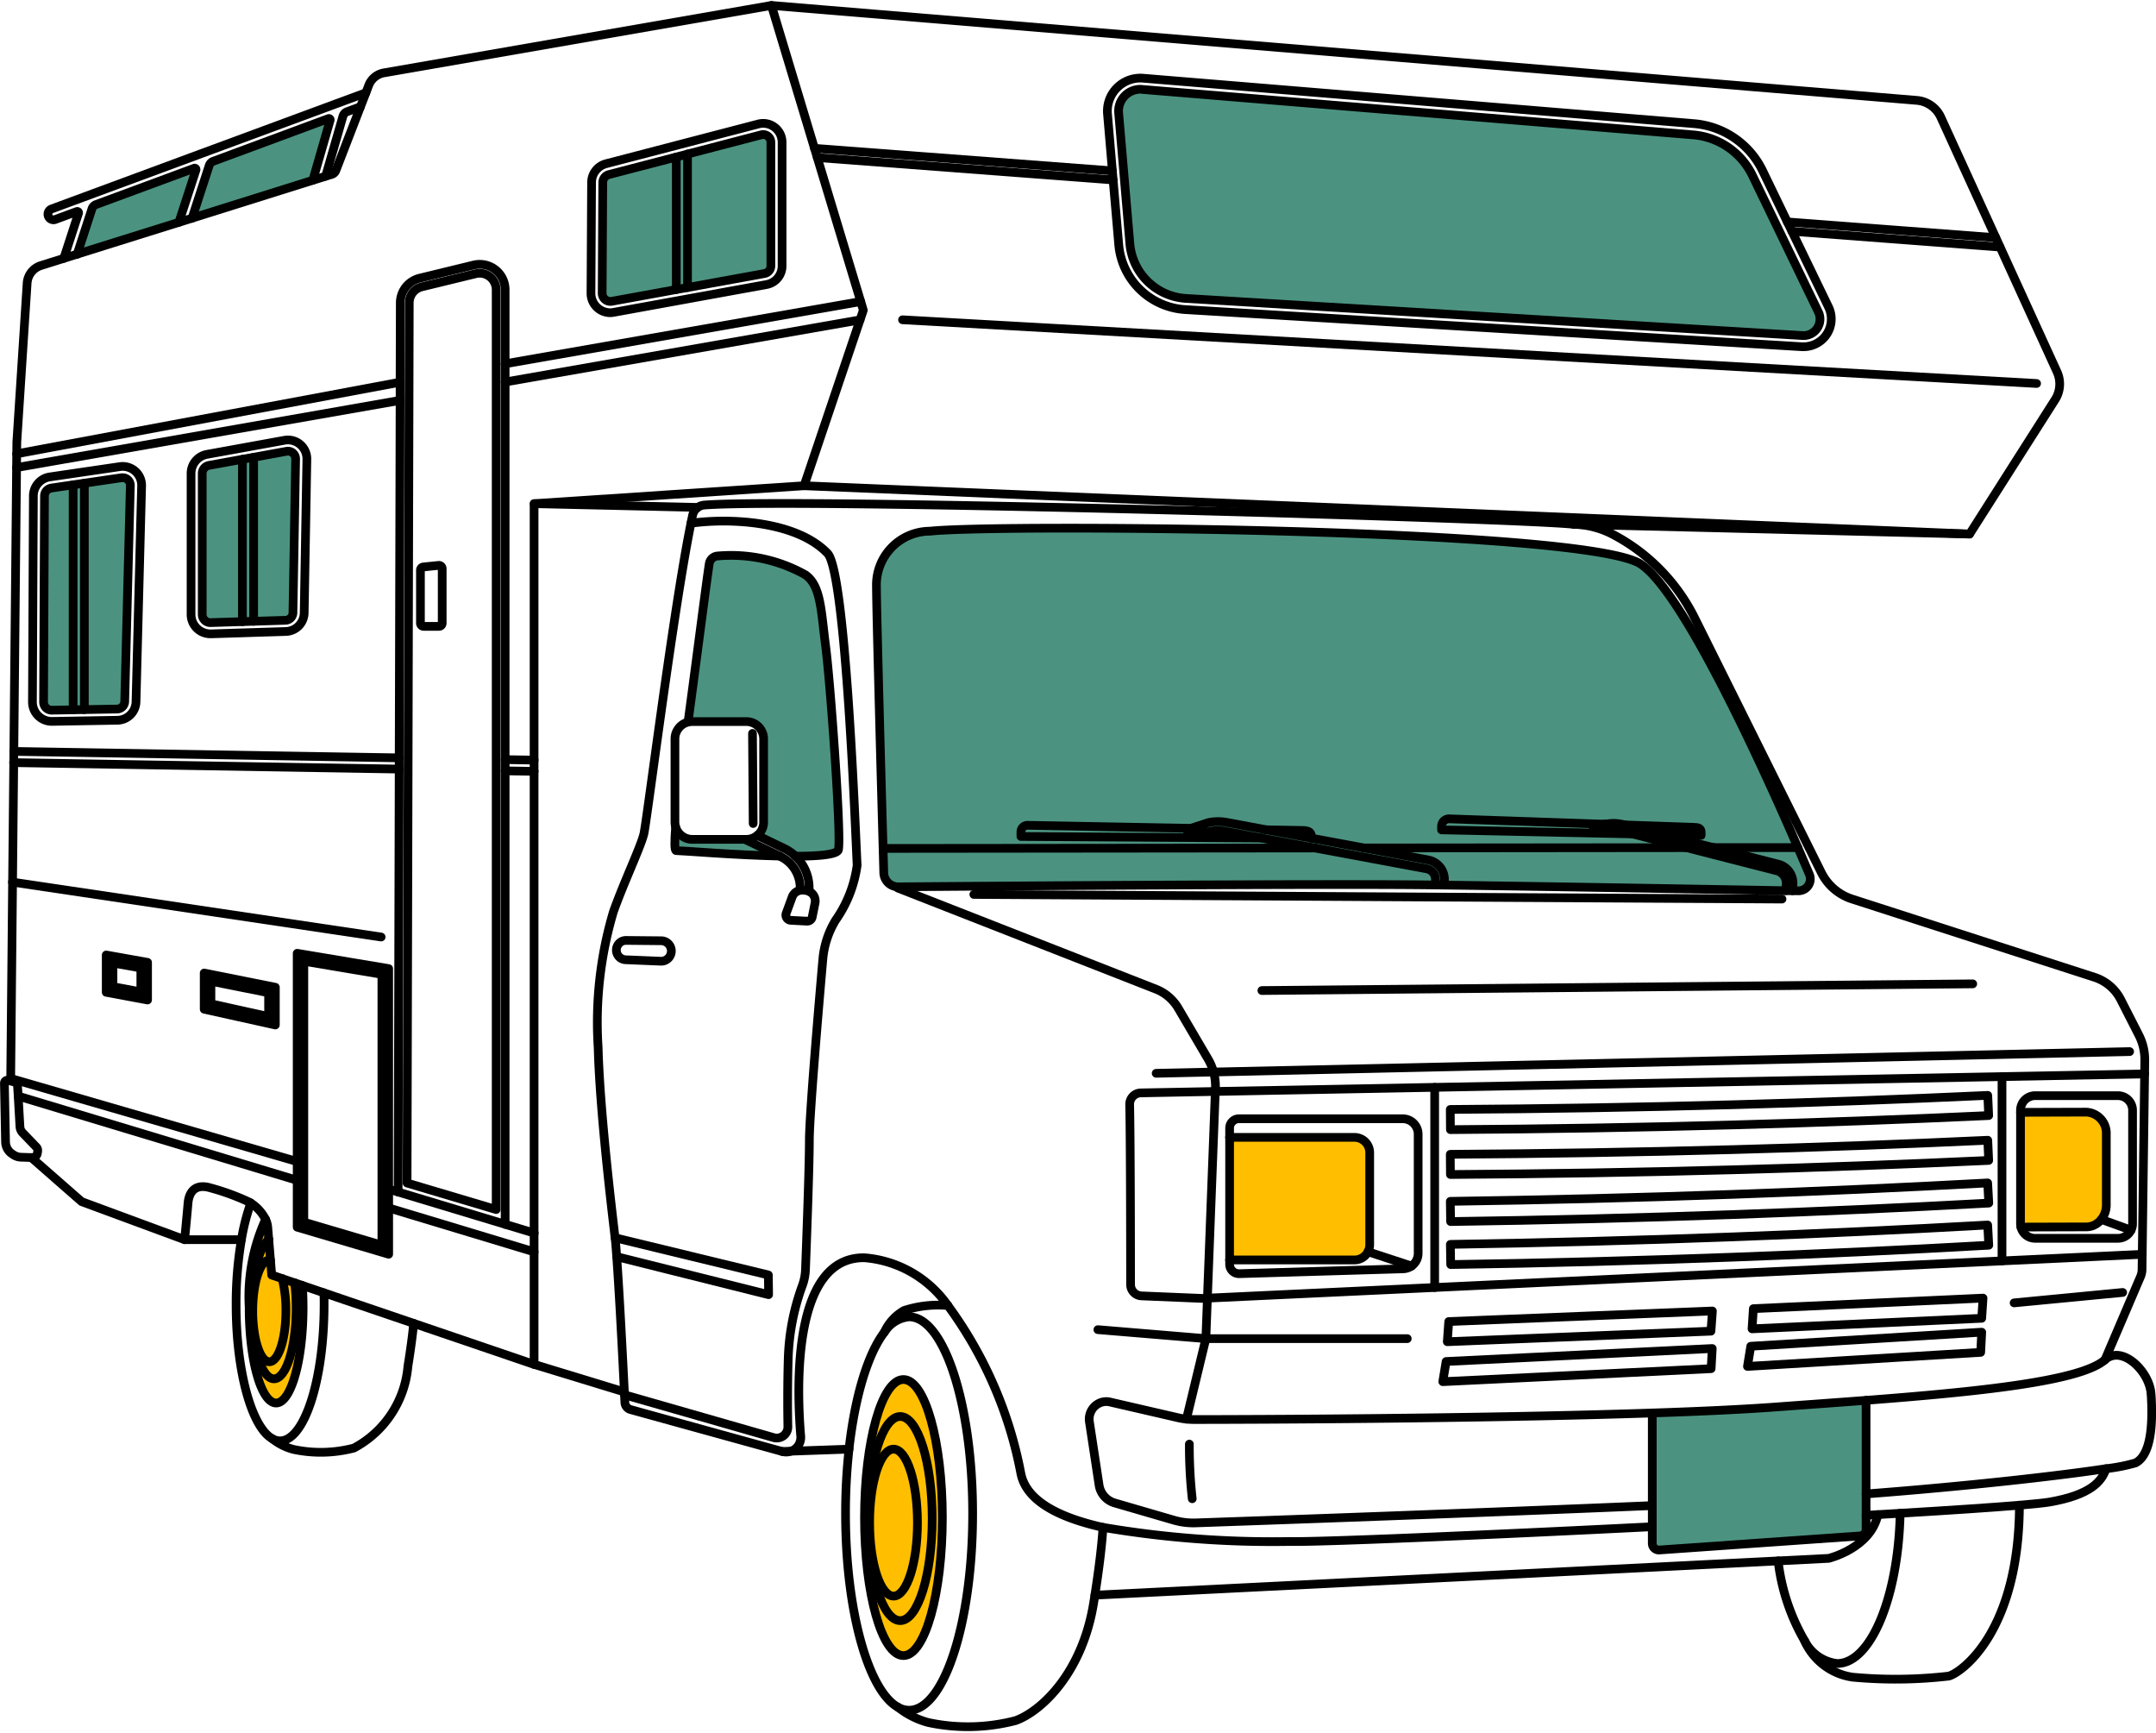 <svg xmlns="http://www.w3.org/2000/svg" width="115.149" height="92.523" viewBox="0 0 115.149 92.523">
  <g id="グループ_289" data-name="グループ 289" transform="translate(-287.841 -3657.391)">
    <g id="グループ_287" data-name="グループ 287">
      <path id="パス_2011" data-name="パス 2011" d="M353.51,3718.121v6.545h6.668a.817.817,0,0,0,.724-.438.809.809,0,0,0,.093-.38v-4.909a.817.817,0,0,0-.817-.818Z" fill="#ffbf00"/>
      <path id="パス_2012" data-name="パス 2012" d="M395.775,3722.911l3.492-.01a1,1,0,0,0,.559-.174h0a1.151,1.151,0,0,0,.244-.225,1.247,1.247,0,0,0,.266-.776v-3.777a1.126,1.126,0,0,0-1.07-1.175l-3.513.01v5.945A.767.767,0,0,0,395.775,3722.911Z" fill="#ffbf00"/>
      <ellipse id="楕円形_21" data-name="楕円形 21" cx="2.079" cy="7.37" rx="2.079" ry="7.37" transform="translate(334.013 3731.051)" fill="#ffbf00"/>
      <path id="パス_2013" data-name="パス 2013" d="M303.992,3726.028c.026.376.039.77.039,1.174,0,2.819-.645,5.1-1.44,5.1-.774,0-1.4-2.161-1.439-4.871,0-.077,0-.155,0-.233a9.928,9.928,0,0,1,.877-4.7,1.13,1.13,0,0,1,.112.387c.012.139.033.387.057.678.03.35.063.762.092,1.112.038.444.067.79.067.79l.552.188.67.228Z" fill="#ffbf00"/>
    </g>
    <g id="グループ_288" data-name="グループ 288">
      <path id="パス_2014" data-name="パス 2014" d="M376.087,3732.843v6.959a.352.352,0,0,0,.376.351l10.716-.751a.35.35,0,0,0,.326-.349v-6.891c-1.592.123-3.216.236-4.8.354-1.78.132-4.077.237-6.621.322Z" fill="#4b9380"/>
      <path id="パス_2015" data-name="パス 2015" d="M383.584,3704.949l.3.006a.632.632,0,0,0,.593-.878c-.161-.379-.369-.866-.616-1.432-.817-1.886-2.057-4.658-3.385-7.329-1.782-3.584-3.725-6.985-5.025-7.816-3-1.913-34.4-2.138-37.938-1.746a2.87,2.87,0,0,0-2.862,2.946c0,1.144.24,9.926.355,13.993.015.517.027.959.036,1.3a.771.771,0,0,0,.749.75h.03c4.016-.032,22.853-.177,28.564-.1h.122l.479.008c5.221.069,14.5.23,18.24.3Z" fill="#4b9380"/>
      <path id="パス_2016" data-name="パス 2016" d="M324.589,3695.946a.944.944,0,0,1,.227-.027H327.7a.927.927,0,0,1,.928.928v4.433a.925.925,0,0,1-.339.719l1.452.7a2.313,2.313,0,0,1,.591.409c1.269,0,2.235-.09,2.291-.345.165-.748-.431-8.939-.681-10.854s-.25-3.243-1.082-3.825a8.1,8.1,0,0,0-4.672-1.007.486.486,0,0,0-.463.412C325.547,3688.632,325.031,3692.7,324.589,3695.946Z" fill="#4b9380"/>
      <path id="パス_2017" data-name="パス 2017" d="M329.469,3703.1l-1.849-.89h-2.8a.93.93,0,0,1-.891-.667c-.061.787-.061,1.266.027,1.266C324.244,3702.809,327.11,3703.05,329.469,3703.1Z" fill="#4b9380"/>
      <path id="パス_2018" data-name="パス 2018" d="M348.745,3662.158a1.164,1.164,0,0,0-1.158,1.26l.6,7a3.2,3.2,0,0,0,2.98,2.907l32.946,1.983a.88.88,0,0,0,.845-1.259l-3.523-7.289a3.869,3.869,0,0,0-3.156-2.167l-29.436-2.427A.951.951,0,0,0,348.745,3662.158Z" fill="#4b9380"/>
      <path id="パス_2019" data-name="パス 2019" d="M323.961,3665.775l-3.6.937a.441.441,0,0,0-.327.421l-.032,5.913a.438.438,0,0,0,.515.432l3.443-.627.6-.107,4.114-.749a.411.411,0,0,0,.338-.405v-6.6a.41.41,0,0,0-.515-.4l-3.937,1.027Z" fill="#4b9380"/>
      <path id="パス_2020" data-name="パス 2020" d="M301.387,3690.564l1.7-.052a.411.411,0,0,0,.4-.405l.143-8.207a.412.412,0,0,0-.411-.419.362.362,0,0,0-.074.007l-1.759.32-.6.108-1.785.324a.439.439,0,0,0-.359.43l0,7.53a.437.437,0,0,0,.45.436l1.689-.053Z" fill="#4b9380"/>
      <path id="パス_2021" data-name="パス 2021" d="M292.346,3695.28l1.756-.03a.412.412,0,0,0,.4-.4l.3-11.532a.406.406,0,0,0-.139-.318.4.4,0,0,0-.273-.1.426.426,0,0,0-.06,0l-1.988.292-.6.088-1.151.169a.433.433,0,0,0-.374.43l-.049,10.994a.437.437,0,0,0,.444.438l1.13-.019Z" fill="#4b9380"/>
      <path id="パス_2022" data-name="パス 2022" d="M297.395,3669.263l-5.433,1.7.791-2.429a.37.37,0,0,1,.22-.229l5.241-1.937a.072.072,0,0,1,.093.089Z" fill="#4b9380"/>
      <path id="パス_2023" data-name="パス 2023" d="M304.549,3667.017h0l-6.452,2.024.917-2.818a.363.363,0,0,1,.221-.229l6.145-2.271a.07.07,0,0,1,.093.086Z" fill="#4b9380"/>
    </g>
    <path id="パス_2024" data-name="パス 2024" d="M376.087,3737.782c-9.208.393-21.53.826-24.374.924a3.759,3.759,0,0,1-1.182-.147l-3.159-.919a1.172,1.172,0,0,1-.83-.947l-.517-3.387a.972.972,0,0,1-.01-.143.939.939,0,0,1,.521-.842.869.869,0,0,1,.584-.07l3.637.839a3.648,3.648,0,0,0,.45.075,3.841,3.841,0,0,0,.4.022c2.479,0,15.137-.036,24.479-.349,2.544-.085,4.841-.19,6.621-.322,1.581-.118,3.2-.231,4.8-.354,5.952-.456,11.472-1.013,12.759-2.166.89-.8,2.326.565,2.453,1.754,0,.044.008.088.012.132.111,1.789-.065,3.226-.834,3.621a9.416,9.416,0,0,1-1.573.308c-2.421.368-7.32.931-12.817,1.349" fill="none" stroke="#000" stroke-linecap="round" stroke-linejoin="round" stroke-width="0.465"/>
    <path id="パス_2025" data-name="パス 2025" d="M351.207,3733.165l1.038-4.3.082-2.162.422-11.036.006-.153a2.891,2.891,0,0,0-.1-.884,2.935,2.935,0,0,0-.292-.691l-1.595-2.716a2.4,2.4,0,0,0-1.19-1.016l-13.788-5.4" fill="none" stroke="#000" stroke-linecap="round" stroke-linejoin="round" stroke-width="0.465"/>
    <path id="パス_2026" data-name="パス 2026" d="M346.477,3728.388l5.768.48,10.756,0" fill="none" stroke="#000" stroke-linecap="round" stroke-linejoin="round" stroke-width="0.465"/>
    <line id="線_38" data-name="線 38" y1="0.556" x2="5.799" transform="translate(395.412 3726.402)" fill="none" stroke="#000" stroke-linecap="round" stroke-linejoin="round" stroke-width="0.465"/>
    <path id="パス_2027" data-name="パス 2027" d="M402.384,3714.734l-7.619.143-30.3.573-11.716.22-3.974.076a.608.608,0,0,0-.6.621c.042,1.907.048,7.74.049,9.61a.608.608,0,0,0,.584.608l3.23.134.288-.013,12.138-.569,30.3-1.42,7.492-.351" fill="none" stroke="#000" stroke-linecap="round" stroke-linejoin="round" stroke-width="0.465"/>
    <path id="パス_2028" data-name="パス 2028" d="M363.583,3724.319v-6.366a.827.827,0,0,0-.828-.826h-8.742a.5.5,0,0,0-.5.5v7.272a.5.5,0,0,0,.518.5l8.752-.26a.829.829,0,0,0,.8-.826Z" fill="none" stroke="#000" stroke-linecap="round" stroke-linejoin="round" stroke-width="0.465"/>
    <line id="線_39" data-name="線 39" y1="10.687" transform="translate(364.465 3715.45)" fill="none" stroke="#000" stroke-linecap="round" stroke-linejoin="round" stroke-width="0.465"/>
    <line id="線_40" data-name="線 40" y1="9.839" transform="translate(394.765 3714.877)" fill="none" stroke="#000" stroke-linecap="round" stroke-linejoin="round" stroke-width="0.465"/>
    <path id="パス_2029" data-name="パス 2029" d="M376.087,3732.843v6.959a.352.352,0,0,0,.376.351l10.716-.751a.35.35,0,0,0,.326-.349v-6.891" fill="none" stroke="#000" stroke-linecap="round" stroke-linejoin="round" stroke-width="0.465"/>
    <path id="パス_2030" data-name="パス 2030" d="M401.738,3722.729v-6.054a.781.781,0,0,0-.781-.781h-4.422a.781.781,0,0,0-.781.781v6.054a.767.767,0,0,0,.021.182.781.781,0,0,0,.76.6h4.422a.776.776,0,0,0,.7-.436A.762.762,0,0,0,401.738,3722.729Z" fill="none" stroke="#000" stroke-linecap="round" stroke-linejoin="round" stroke-width="0.465"/>
    <path id="パス_2031" data-name="パス 2031" d="M400.264,3730l1.9-4.445a.994.994,0,0,0,.08-.379l.011-.806.127-9.632.009-.723a2.9,2.9,0,0,0-.317-1.355l-.97-1.9a2.4,2.4,0,0,0-1.394-1.186l-12.957-4.181a2.781,2.781,0,0,1-1.636-1.409l-4.379-8.8-2.387-4.794a10.145,10.145,0,0,0-4.326-4.441l-.021-.012a4.756,4.756,0,0,0-2.123-.551" fill="none" stroke="#000" stroke-linecap="round" stroke-linejoin="round" stroke-width="0.465"/>
    <path id="パス_2032" data-name="パス 2032" d="M325.1,3684.484l-8.734-.2v45.959l4.817,1.469" fill="none" stroke="#000" stroke-linecap="round" stroke-linejoin="round" stroke-width="0.465"/>
    <path id="パス_2033" data-name="パス 2033" d="M289.514,3719.2l2.687,2.352,5.5,2.032s.138-1.423.181-1.939.3-1.031,1.075-.86a12.624,12.624,0,0,1,2.064.731,1.619,1.619,0,0,1,.213.111,2.225,2.225,0,0,1,.792.878,1.13,1.13,0,0,1,.112.387c.012.139.033.387.057.678.03.35.063.762.092,1.112.038.444.067.79.067.79l.552.188.67.228.415.141,1.149.392,4.792,1.631,6.437,2.193" fill="none" stroke="#000" stroke-linecap="round" stroke-linejoin="round" stroke-width="0.465"/>
    <path id="パス_2034" data-name="パス 2034" d="M316.37,3684.284l14.416-.957,2.989-8.855.175-.517-.139-.462-2.32-7.689-.149-.492-2.3-7.63" fill="none" stroke="#000" stroke-linecap="round" stroke-linejoin="round" stroke-width="0.465"/>
    <line id="線_41" data-name="線 41" x2="62.243" y2="2.58" transform="translate(330.786 3683.327)" fill="none" stroke="#000" stroke-linecap="round" stroke-linejoin="round" stroke-width="0.465"/>
    <line id="線_42" data-name="線 42" x1="18.955" y2="3.317" transform="translate(314.82 3674.472)" fill="none" stroke="#000" stroke-linecap="round" stroke-linejoin="round" stroke-width="0.465"/>
    <line id="線_43" data-name="線 43" y1="3.324" x2="18.991" transform="translate(314.82 3673.492)" fill="none" stroke="#000" stroke-linecap="round" stroke-linejoin="round" stroke-width="0.465"/>
    <line id="線_44" data-name="線 44" x1="20.48" y2="3.824" transform="translate(288.729 3677.799)" fill="none" stroke="#000" stroke-linecap="round" stroke-linejoin="round" stroke-width="0.465"/>
    <line id="線_45" data-name="線 45" y1="3.586" x2="20.487" transform="translate(288.72 3678.771)" fill="none" stroke="#000" stroke-linecap="round" stroke-linejoin="round" stroke-width="0.465"/>
    <path id="パス_2035" data-name="パス 2035" d="M307.38,3662.346l-.964.356h0l-.7.258-6.514,2.407-.615.227-5.72,2.114-.541.2-1.731.64a.3.3,0,0,0,.1.58.313.313,0,0,0,.1-.018l1.147-.424a.071.071,0,0,1,.093.088l-.786,2.413" fill="none" stroke="#000" stroke-linecap="round" stroke-linejoin="round" stroke-width="0.465"/>
    <path id="パス_2036" data-name="パス 2036" d="M297.395,3669.263l.912-2.8a.072.072,0,0,0-.093-.089l-5.241,1.937a.37.37,0,0,0-.22.229l-.791,2.429" fill="none" stroke="#000" stroke-linecap="round" stroke-linejoin="round" stroke-width="0.465"/>
    <path id="パス_2037" data-name="パス 2037" d="M304.549,3667.017l.924-3.207a.07.07,0,0,0-.093-.086L299.235,3666a.363.363,0,0,0-.221.229l-.917,2.818" fill="none" stroke="#000" stroke-linecap="round" stroke-linejoin="round" stroke-width="0.465"/>
    <path id="パス_2038" data-name="パス 2038" d="M307.091,3663.091l-.709.263a.363.363,0,0,0-.224.239l-.925,3.209" fill="none" stroke="#000" stroke-linecap="round" stroke-linejoin="round" stroke-width="0.465"/>
    <path id="パス_2039" data-name="パス 2039" d="M383.584,3704.949l.3.006a.632.632,0,0,0,.593-.878c-.161-.379-.369-.866-.616-1.432-.817-1.886-2.057-4.658-3.385-7.329-1.782-3.584-3.725-6.985-5.025-7.816-3-1.913-34.4-2.138-37.938-1.746a2.87,2.87,0,0,0-2.862,2.946c0,1.144.24,9.926.355,13.993.015.517.027.959.036,1.3a.771.771,0,0,0,.749.75h.03c4.016-.032,22.853-.177,28.564-.1h.122l.479.008c5.221.069,14.5.23,18.24.3Z" fill="none" stroke="#000" stroke-linecap="round" stroke-linejoin="round" stroke-width="0.465"/>
    <path id="パス_2040" data-name="パス 2040" d="M330.329,3703.108c1.269,0,2.235-.09,2.291-.345.165-.748-.431-8.939-.681-10.854s-.25-3.243-1.082-3.825a8.1,8.1,0,0,0-4.672-1.007.486.486,0,0,0-.463.412c-.175,1.143-.691,5.212-1.133,8.457" fill="none" stroke="#000" stroke-linecap="round" stroke-linejoin="round" stroke-width="0.465"/>
    <path id="パス_2041" data-name="パス 2041" d="M323.925,3701.543c-.061.787-.061,1.266.027,1.266.292,0,3.158.241,5.517.291" fill="none" stroke="#000" stroke-linecap="round" stroke-linejoin="round" stroke-width="0.465"/>
    <path id="パス_2042" data-name="パス 2042" d="M321.194,3731.867l7.968,2.285a.594.594,0,0,0,.758-.582c-.015-.829-.026-2.206.021-3.7a12.339,12.339,0,0,1,.745-3.819,2.788,2.788,0,0,0,.175-.866c.053-1.4.206-5.46.206-6.881,0-1.341.5-7.168.721-9.7a4.82,4.82,0,0,1,.678-2.073,6.666,6.666,0,0,0,1.154-2.945c-.074-1.275-.587-15.6-1.577-16.644-1.636-1.715-5.165-1.909-7.3-1.613" fill="none" stroke="#000" stroke-linecap="round" stroke-linejoin="round" stroke-width="0.465"/>
    <line id="線_46" data-name="線 46" x2="60.569" y2="3.401" transform="translate(336.044 3674.466)" fill="none" stroke="#000" stroke-linecap="round" stroke-linejoin="round" stroke-width="0.465"/>
    <line id="線_47" data-name="線 47" x1="11.132" y1="0.842" transform="translate(383.299 3669.241)" fill="none" stroke="#000" stroke-linecap="round" stroke-linejoin="round" stroke-width="0.465"/>
    <line id="線_48" data-name="線 48" x1="15.909" y1="1.204" transform="translate(331.342 3665.311)" fill="none" stroke="#000" stroke-linecap="round" stroke-linejoin="round" stroke-width="0.465"/>
    <line id="線_49" data-name="線 49" x2="15.801" y2="1.195" transform="translate(331.491 3665.803)" fill="none" stroke="#000" stroke-linecap="round" stroke-linejoin="round" stroke-width="0.465"/>
    <line id="線_50" data-name="線 50" x1="11.119" y1="0.841" transform="translate(383.54 3669.741)" fill="none" stroke="#000" stroke-linecap="round" stroke-linejoin="round" stroke-width="0.465"/>
    <path id="パス_2043" data-name="パス 2043" d="M383.3,3669.241l-1.327-2.747a4.478,4.478,0,0,0-3.647-2.5l-29.435-2.427a1.762,1.762,0,0,0-1.9,1.905l.26,3.045.041.484.3,3.465a3.8,3.8,0,0,0,3.541,3.455l32.945,1.983.092,0a1.478,1.478,0,0,0,1.329-2.122l-1.954-4.042Z" fill="none" stroke="#000" stroke-linecap="round" stroke-linejoin="round" stroke-width="0.465"/>
    <path id="パス_2044" data-name="パス 2044" d="M348.745,3662.158a1.164,1.164,0,0,0-1.158,1.26l.6,7a3.2,3.2,0,0,0,2.98,2.907l32.946,1.983a.88.88,0,0,0,.845-1.259l-3.523-7.289a3.869,3.869,0,0,0-3.156-2.167l-29.436-2.427A.951.951,0,0,0,348.745,3662.158Z" fill="none" stroke="#000" stroke-linecap="round" stroke-linejoin="round" stroke-width="0.465"/>
    <path id="パス_2045" data-name="パス 2045" d="M353.51,3724.666h6.668a.817.817,0,0,0,.724-.438.809.809,0,0,0,.093-.38v-4.909a.817.817,0,0,0-.817-.818H353.51" fill="none" stroke="#000" stroke-linecap="round" stroke-linejoin="round" stroke-width="0.465"/>
    <line id="線_51" data-name="線 51" x1="2.331" y1="0.765" transform="translate(360.902 3724.228)" fill="none" stroke="#000" stroke-linecap="round" stroke-linejoin="round" stroke-width="0.465"/>
    <path id="パス_2046" data-name="パス 2046" d="M395.775,3722.911l3.492-.01a1,1,0,0,0,.559-.174h0a1.151,1.151,0,0,0,.244-.225,1.247,1.247,0,0,0,.266-.776v-3.777a1.126,1.126,0,0,0-1.07-1.175l-3.513.01" fill="none" stroke="#000" stroke-linecap="round" stroke-linejoin="round" stroke-width="0.465"/>
    <path id="パス_2047" data-name="パス 2047" d="M380.4,3717.456c4.533-.122,9.126-.291,13.654-.5l-.049-1.077c-4.522.209-9.108.377-13.634.5-5,.136-10.069.22-15.073.251l.008,1.078C370.319,3717.677,375.4,3717.593,380.4,3717.456Z" fill="none" stroke="#000" stroke-linecap="round" stroke-linejoin="round" stroke-width="0.465"/>
    <path id="パス_2048" data-name="パス 2048" d="M380.4,3719.852c4.533-.122,9.126-.291,13.654-.5l-.049-1.077c-4.522.21-9.108.378-13.634.5-5,.136-10.069.219-15.073.251l.008,1.078C370.319,3720.072,375.4,3719.989,380.4,3719.852Z" fill="none" stroke="#000" stroke-linecap="round" stroke-linejoin="round" stroke-width="0.465"/>
    <path id="パス_2049" data-name="パス 2049" d="M380.409,3722.243c4.531-.161,9.124-.367,13.65-.613l-.059-1.076c-4.52.246-9.105.452-13.629.611-5,.176-10.067.3-15.071.372l.016,1.079C370.327,3722.545,375.4,3722.419,380.409,3722.243Z" fill="none" stroke="#000" stroke-linecap="round" stroke-linejoin="round" stroke-width="0.465"/>
    <path id="パス_2050" data-name="パス 2050" d="M380.41,3724.517c4.532-.168,9.123-.381,13.649-.637L394,3722.8c-4.518.254-9.1.467-13.628.635-4.993.185-10.063.319-15.069.4l.018,1.077C370.329,3724.838,375.4,3724.7,380.41,3724.517Z" fill="none" stroke="#000" stroke-linecap="round" stroke-linejoin="round" stroke-width="0.465"/>
    <path id="パス_2051" data-name="パス 2051" d="M379.221,3728.469l.077-1.077-14.082.563-.077,1.077Z" fill="none" stroke="#000" stroke-linecap="round" stroke-linejoin="round" stroke-width="0.465"/>
    <path id="パス_2052" data-name="パス 2052" d="M393.681,3727.781l.071-1.077-12.267.563-.069,1.077Z" fill="none" stroke="#000" stroke-linecap="round" stroke-linejoin="round" stroke-width="0.465"/>
    <path id="パス_2053" data-name="パス 2053" d="M379.23,3730.471l.059-1.076-14.213.693-.178,1.077Z" fill="none" stroke="#000" stroke-linecap="round" stroke-linejoin="round" stroke-width="0.465"/>
    <path id="パス_2054" data-name="パス 2054" d="M393.627,3729.6l.055-1.077-12.336.751-.175,1.077Z" fill="none" stroke="#000" stroke-linecap="round" stroke-linejoin="round" stroke-width="0.465"/>
    <path id="パス_2055" data-name="パス 2055" d="M349.59,3714.7l3.062-.068,48.93-1.091" fill="none" stroke="#000" stroke-linecap="round" stroke-linejoin="round" stroke-width="0.465"/>
    <path id="パス_2056" data-name="パス 2056" d="M328.625,3701.28v-4.433a.927.927,0,0,0-.928-.928h-2.881a.944.944,0,0,0-.227.027.929.929,0,0,0-.7.9v4.433a.949.949,0,0,0,.037.263.93.93,0,0,0,.891.667H327.7a.928.928,0,0,0,.928-.93Z" fill="none" stroke="#000" stroke-linecap="round" stroke-linejoin="round" stroke-width="0.465"/>
    <path id="パス_2057" data-name="パス 2057" d="M331.056,3704.987v-.192a2.341,2.341,0,0,0-.727-1.687,2.313,2.313,0,0,0-.591-.409l-1.452-.7" fill="none" stroke="#000" stroke-linecap="round" stroke-linejoin="round" stroke-width="0.465"/>
    <path id="パス_2058" data-name="パス 2058" d="M330.577,3704.929v-.134a1.86,1.86,0,0,0-1.046-1.665l-.062-.03-1.849-.89" fill="none" stroke="#000" stroke-linecap="round" stroke-linejoin="round" stroke-width="0.465"/>
    <path id="パス_2059" data-name="パス 2059" d="M330.148,3705.29l-.318.867a.279.279,0,0,0,.246.374l.858.045a.275.275,0,0,0,.287-.223l.15-.744a.565.565,0,0,0-.315-.622.542.542,0,0,0-.185-.052l-.136-.014a.524.524,0,0,0-.158.008A.565.565,0,0,0,330.148,3705.29Z" fill="none" stroke="#000" stroke-linecap="round" stroke-linejoin="round" stroke-width="0.465"/>
    <line id="線_52" data-name="線 52" x2="0.036" y2="4.812" transform="translate(328.031 3696.551)" fill="none" stroke="#000" stroke-linecap="round" stroke-linejoin="round" stroke-width="0.465"/>
    <line id="線_53" data-name="線 53" x2="43.164" y2="0.247" transform="translate(339.852 3705.149)" fill="none" stroke="#000" stroke-linecap="round" stroke-linejoin="round" stroke-width="0.465"/>
    <path id="パス_2060" data-name="パス 2060" d="M320.761,3708.12v.017a.516.516,0,0,0,.494.5l1.894.079h.024a.547.547,0,0,0,0-1.093l-1.895-.018A.515.515,0,0,0,320.761,3708.12Z" fill="none" stroke="#000" stroke-linecap="round" stroke-linejoin="round" stroke-width="0.465"/>
    <path id="パス_2061" data-name="パス 2061" d="M314.82,3722.764v-49.9a1.359,1.359,0,0,0-1.682-1.321l-2.88.7a1.359,1.359,0,0,0-1.038,1.319l-.011,4.238,0,.972-.048,19.086v.6l-.057,22.583" fill="none" stroke="#000" stroke-linecap="round" stroke-linejoin="round" stroke-width="0.465"/>
    <path id="パス_2062" data-name="パス 2062" d="M320.626,3674.067l8.156-1.483a1.008,1.008,0,0,0,.829-.994v-6.6a1.011,1.011,0,0,0-1.265-.979l-8.136,2.122a1.038,1.038,0,0,0-.774,1l-.032,5.914a1.035,1.035,0,0,0,1.035,1.041A1.076,1.076,0,0,0,320.626,3674.067Z" fill="none" stroke="#000" stroke-linecap="round" stroke-linejoin="round" stroke-width="0.465"/>
    <path id="パス_2063" data-name="パス 2063" d="M323.961,3665.775l-3.6.937a.441.441,0,0,0-.327.421l-.032,5.913a.438.438,0,0,0,.515.432l3.443-.627.6-.107,4.114-.749a.411.411,0,0,0,.338-.405v-6.6a.41.41,0,0,0-.515-.4l-3.937,1.027Z" fill="none" stroke="#000" stroke-linecap="round" stroke-linejoin="round" stroke-width="0.465"/>
    <path id="パス_2064" data-name="パス 2064" d="M299.117,3691.235l3.991-.126a1.009,1.009,0,0,0,.979-.992l.143-8.206a1.01,1.01,0,0,0-1.191-1.012l-4.143.752a1.037,1.037,0,0,0-.851,1.019l0,7.53a1.036,1.036,0,0,0,1.034,1.035Z" fill="none" stroke="#000" stroke-linecap="round" stroke-linejoin="round" stroke-width="0.465"/>
    <path id="パス_2065" data-name="パス 2065" d="M301.387,3690.564l1.7-.052a.411.411,0,0,0,.4-.405l.143-8.207a.412.412,0,0,0-.411-.419.362.362,0,0,0-.074.007l-1.759.32-.6.108-1.785.324a.439.439,0,0,0-.359.43l0,7.53a.437.437,0,0,0,.45.436l1.689-.053Z" fill="none" stroke="#000" stroke-linecap="round" stroke-linejoin="round" stroke-width="0.465"/>
    <path id="パス_2066" data-name="パス 2066" d="M290.628,3695.909l3.484-.06a1.008,1.008,0,0,0,.993-.984l.3-11.532a1.013,1.013,0,0,0-1.157-1.027l-3.74.549a1.028,1.028,0,0,0-.885,1.019l-.049,10.995a1.034,1.034,0,0,0,1.035,1.04Z" fill="none" stroke="#000" stroke-linecap="round" stroke-linejoin="round" stroke-width="0.465"/>
    <path id="パス_2067" data-name="パス 2067" d="M292.346,3695.28l1.756-.03a.412.412,0,0,0,.4-.4l.3-11.532a.406.406,0,0,0-.139-.318.4.4,0,0,0-.273-.1.426.426,0,0,0-.06,0l-1.988.292-.6.088-1.151.169a.433.433,0,0,0-.374.43l-.049,10.994a.437.437,0,0,0,.444.438l1.13-.019Z" fill="none" stroke="#000" stroke-linecap="round" stroke-linejoin="round" stroke-width="0.465"/>
    <path id="パス_2068" data-name="パス 2068" d="M288.776,3715.348a.193.193,0,0,0-.141-.175l-.232-.063-.127-.035a.16.16,0,0,0-.2.158l.061,3.136a.779.779,0,0,0,.337.625l.073.049a.773.773,0,0,0,.413.137l.556.019h.039a.275.275,0,0,0,.282-.232l.015-.1a.271.271,0,0,0-.074-.233l-.727-.755a.522.522,0,0,1-.145-.332l-.094-1.63Z" fill="none" stroke="#000" stroke-linecap="round" stroke-linejoin="round" stroke-width="0.465"/>
    <line id="線_54" data-name="線 54" x1="1.55" y1="0.026" transform="translate(314.82 3697.951)" fill="none" stroke="#000" stroke-linecap="round" stroke-linejoin="round" stroke-width="0.465"/>
    <line id="線_55" data-name="線 55" x2="20.585" y2="0.345" transform="translate(288.574 3697.512)" fill="none" stroke="#000" stroke-linecap="round" stroke-linejoin="round" stroke-width="0.465"/>
    <line id="線_56" data-name="線 56" x1="20.59" y1="0.345" transform="translate(288.568 3698.111)" fill="none" stroke="#000" stroke-linecap="round" stroke-linejoin="round" stroke-width="0.465"/>
    <line id="線_57" data-name="線 57" x2="1.55" y2="0.026" transform="translate(314.82 3698.551)" fill="none" stroke="#000" stroke-linecap="round" stroke-linejoin="round" stroke-width="0.465"/>
    <line id="線_58" data-name="線 58" x2="7.774" y2="2.347" transform="translate(308.596 3721.887)" fill="none" stroke="#000" stroke-linecap="round" stroke-linejoin="round" stroke-width="0.465"/>
    <path id="パス_2069" data-name="パス 2069" d="M303.709,3720.413l-1.452-.438-13.447-4.058h0" fill="none" stroke="#000" stroke-linecap="round" stroke-linejoin="round" stroke-width="0.465"/>
    <line id="線_59" data-name="線 59" x2="15.303" y2="4.438" transform="translate(288.406 3714.973)" fill="none" stroke="#000" stroke-linecap="round" stroke-linejoin="round" stroke-width="0.465"/>
    <path id="パス_2070" data-name="パス 2070" d="M308.6,3720.886l.505.153,5.719,1.725,1.55.468" fill="none" stroke="#000" stroke-linecap="round" stroke-linejoin="round" stroke-width="0.465"/>
    <path id="パス_2071" data-name="パス 2071" d="M320.777,3724.491l8.114,2.029-.013-1.052-8.187-1.985" fill="none" stroke="#000" stroke-linecap="round" stroke-linejoin="round" stroke-width="0.465"/>
    <line id="線_60" data-name="線 60" x2="1.586" y2="0.573" transform="translate(400.071 3722.502)" fill="none" stroke="#000" stroke-linecap="round" stroke-linejoin="round" stroke-width="0.465"/>
    <path id="パス_2072" data-name="パス 2072" d="M335.565,3734.768c-.706,0-1.279,1.756-1.279,3.923s.573,3.924,1.279,3.924,1.276-1.757,1.276-3.924S336.27,3734.768,335.565,3734.768Z" fill="none" stroke="#000" stroke-linecap="round" stroke-linejoin="round" stroke-width="0.465"/>
    <path id="パス_2073" data-name="パス 2073" d="M335.92,3733.025c-.944,0-1.708,2.44-1.708,5.449s.764,5.45,1.708,5.45,1.708-2.44,1.708-5.45S336.864,3733.025,335.92,3733.025Z" fill="none" stroke="#000" stroke-linecap="round" stroke-linejoin="round" stroke-width="0.465"/>
    <ellipse id="楕円形_22" data-name="楕円形 22" cx="2.079" cy="7.37" rx="2.079" ry="7.37" transform="translate(334.013 3731.051)" fill="none" stroke="#000" stroke-linecap="round" stroke-linejoin="round" stroke-width="0.465"/>
    <path id="パス_2074" data-name="パス 2074" d="M335.079,3728.519c-.884,1.151-1.577,3.427-1.893,6.249a31.174,31.174,0,0,0-.186,3.437c0,5.144,1.2,9.425,2.774,10.327a1.225,1.225,0,0,0,.621.177c1.874,0,3.394-4.7,3.394-10.5s-1.52-10.505-3.394-10.505a1.744,1.744,0,0,0-1.316.817" fill="none" stroke="#000" stroke-linecap="round" stroke-linejoin="round" stroke-width="0.465"/>
    <path id="パス_2075" data-name="パス 2075" d="M338.468,3727.1a5.9,5.9,0,0,0-2.337.264,2.523,2.523,0,0,0-1.052,1.15v0" fill="none" stroke="#000" stroke-linecap="round" stroke-linejoin="round" stroke-width="0.465"/>
    <path id="パス_2076" data-name="パス 2076" d="M346.75,3738.944c-.055.856-.181,2.012-.434,3.62-.02.133-.041.268-.064.406-.6,3.741-2.784,5.787-4.165,6.291a10.1,10.1,0,0,1-4.684.1,4.444,4.444,0,0,1-1.628-.833" fill="none" stroke="#000" stroke-linecap="round" stroke-linejoin="round" stroke-width="0.465"/>
    <path id="パス_2077" data-name="パス 2077" d="M302.288,3724.681a.241.241,0,0,0-.064-.009c-.488,0-.884,1.216-.884,2.717,0,.141,0,.279.01.414.066,1.3.431,2.3.874,2.3.489,0,.886-1.216.886-2.717a6.875,6.875,0,0,0-.2-1.73" fill="none" stroke="#000" stroke-linecap="round" stroke-linejoin="round" stroke-width="0.465"/>
    <path id="パス_2078" data-name="パス 2078" d="M302.2,3723.569c-.52.4-.907,1.888-.907,3.67,0,.065,0,.13,0,.194,0,.126.006.251.012.373.086,1.815.576,3.207,1.169,3.207.654,0,1.184-1.689,1.184-3.774a11.5,11.5,0,0,0-.078-1.352" fill="none" stroke="#000" stroke-linecap="round" stroke-linejoin="round" stroke-width="0.465"/>
    <path id="パス_2079" data-name="パス 2079" d="M302.027,3722.5a9.928,9.928,0,0,0-.877,4.7c0,.078,0,.156,0,.233.034,2.71.665,4.871,1.439,4.871.795,0,1.44-2.285,1.44-5.1,0-.4-.013-.8-.039-1.174" fill="none" stroke="#000" stroke-linecap="round" stroke-linejoin="round" stroke-width="0.465"/>
    <path id="パス_2080" data-name="パス 2080" d="M301.235,3721.626a11.666,11.666,0,0,0-.5,1.957,20.313,20.313,0,0,0-.284,3.469c0,3.563.828,6.526,1.922,7.152h0a.849.849,0,0,0,.428.121c1.3,0,2.35-3.257,2.35-7.274,0-.213,0-.424-.01-.632" fill="none" stroke="#000" stroke-linecap="round" stroke-linejoin="round" stroke-width="0.465"/>
    <path id="パス_2081" data-name="パス 2081" d="M309.934,3728.052c-.055.584-.152,1.33-.308,2.3a5.472,5.472,0,0,1-2.885,4.358,7,7,0,0,1-3.243.069,3.088,3.088,0,0,1-1.124-.573l0,0" fill="none" stroke="#000" stroke-linecap="round" stroke-linejoin="round" stroke-width="0.465"/>
    <path id="パス_2082" data-name="パス 2082" d="M382.808,3740.736a11.025,11.025,0,0,0,1.415,4.264h0a2.232,2.232,0,0,0,1.737,1.214c1.8,0,3.269-3.552,3.366-8.024" fill="none" stroke="#000" stroke-linecap="round" stroke-linejoin="round" stroke-width="0.465"/>
    <path id="パス_2083" data-name="パス 2083" d="M384.223,3745h0a3.317,3.317,0,0,0,2.567,1.944,24.691,24.691,0,0,0,5.135-.058c.7-.2,3.749-2.391,3.771-9.126" fill="none" stroke="#000" stroke-linecap="round" stroke-linejoin="round" stroke-width="0.465"/>
    <path id="パス_2084" data-name="パス 2084" d="M346.317,3742.565l36.491-1.829,2.7-.136s2.248-.541,2.628-2.337" fill="none" stroke="#000" stroke-linecap="round" stroke-linejoin="round" stroke-width="0.465"/>
    <line id="線_61" data-name="線 61" x2="19.692" y2="2.932" transform="translate(288.506 3704.491)" fill="none" stroke="#000" stroke-linecap="round" stroke-linejoin="round" stroke-width="0.465"/>
    <path id="パス_2085" data-name="パス 2085" d="M308.6,3720.886V3709.11l-4.887-.818v14.624l4.887,1.445v-3.474Z" fill="none" stroke="#000" stroke-linecap="round" stroke-linejoin="round" stroke-width="0.465"/>
    <path id="パス_2086" data-name="パス 2086" d="M304.068,3722.646l4.169,1.233v-14.464l-4.169-.7Z" fill="none" stroke="#000" stroke-linecap="round" stroke-linejoin="round" stroke-width="0.465"/>
    <path id="パス_2087" data-name="パス 2087" d="M302.547,3710.106l-3.8-.76v1.932l3.8.842Z" fill="none" stroke="#000" stroke-linecap="round" stroke-linejoin="round" stroke-width="0.465"/>
    <path id="パス_2088" data-name="パス 2088" d="M299.106,3710.989l3.081.683V3710.4l-3.081-.617Z" fill="none" stroke="#000" stroke-linecap="round" stroke-linejoin="round" stroke-width="0.465"/>
    <path id="パス_2089" data-name="パス 2089" d="M295.722,3708.777l-2.208-.394v1.992l2.208.411Z" fill="none" stroke="#000" stroke-linecap="round" stroke-linejoin="round" stroke-width="0.465"/>
    <path id="パス_2090" data-name="パス 2090" d="M293.874,3710.076l1.489.277v-1.276l-1.489-.266Z" fill="none" stroke="#000" stroke-linecap="round" stroke-linejoin="round" stroke-width="0.465"/>
    <line id="線_62" data-name="線 62" y1="7.126" transform="translate(324.56 3665.618)" fill="none" stroke="#000" stroke-linecap="round" stroke-linejoin="round" stroke-width="0.465"/>
    <line id="線_63" data-name="線 63" y1="7.077" transform="translate(323.961 3665.774)" fill="none" stroke="#000" stroke-linecap="round" stroke-linejoin="round" stroke-width="0.465"/>
    <line id="線_64" data-name="線 64" y1="12.012" transform="translate(291.747 3683.279)" fill="none" stroke="#000" stroke-linecap="round" stroke-linejoin="round" stroke-width="0.465"/>
    <line id="線_65" data-name="線 65" y1="12.089" transform="translate(292.346 3683.191)" fill="none" stroke="#000" stroke-linecap="round" stroke-linejoin="round" stroke-width="0.465"/>
    <line id="線_66" data-name="線 66" y1="8.756" transform="translate(301.387 3681.808)" fill="none" stroke="#000" stroke-linecap="round" stroke-linejoin="round" stroke-width="0.465"/>
    <line id="線_67" data-name="線 67" y1="8.668" transform="translate(300.788 3681.916)" fill="none" stroke="#000" stroke-linecap="round" stroke-linejoin="round" stroke-width="0.465"/>
    <path id="パス_2091" data-name="パス 2091" d="M351.445,3701.619l-8.715-.161a.352.352,0,0,0-.363.341l0,.255,8.972.058,3.853.024" fill="none" stroke="#000" stroke-linecap="round" stroke-linejoin="round" stroke-width="0.465"/>
    <path id="パス_2092" data-name="パス 2092" d="M357.882,3702.149v-.1c0-.272-.227-.314-.513-.316l-1.937-.036" fill="none" stroke="#000" stroke-linecap="round" stroke-linejoin="round" stroke-width="0.465"/>
    <path id="パス_2093" data-name="パス 2093" d="M364.507,3704.64v-.292a.577.577,0,0,0-.472-.568l-2.767-.515h0l-3.2-.595" fill="none" stroke="#000" stroke-linecap="round" stroke-linejoin="round" stroke-width="0.465"/>
    <path id="パス_2094" data-name="パス 2094" d="M364.986,3704.648v-.3a1.057,1.057,0,0,0-.863-1.038l-.249-.047h0l-3.2-.6-2.789-.518-2.449-.455-2.08-.387a2.5,2.5,0,0,0-.994.015l-.914.3-.21.069.1.348,1.125-.245a2.008,2.008,0,0,1,.8-.014l1.925.359h0l2.872.534" fill="none" stroke="#000" stroke-linecap="round" stroke-linejoin="round" stroke-width="0.465"/>
    <path id="パス_2095" data-name="パス 2095" d="M376.61,3701.95l2.087.044,0-.161c.005-.242-.187-.262-.428-.268l-3.669-.127" fill="none" stroke="#000" stroke-linecap="round" stroke-linejoin="round" stroke-width="0.465"/>
    <path id="パス_2096" data-name="パス 2096" d="M373.522,3701.4l-8.284-.287a.4.4,0,0,0-.406.389l0,.2,10.2.215" fill="none" stroke="#000" stroke-linecap="round" stroke-linejoin="round" stroke-width="0.465"/>
    <path id="パス_2097" data-name="パス 2097" d="M383.226,3704.943l.017-.366a.686.686,0,0,0-.514-.694l-2.49-.636-2.336-.6" fill="none" stroke="#000" stroke-linecap="round" stroke-linejoin="round" stroke-width="0.465"/>
    <path id="パス_2098" data-name="パス 2098" d="M379.349,3702.65l-2.739-.7h0l-2-.512h0l-.064-.016a2.087,2.087,0,0,0-.772-.051l-.244.029-.611.073.044.357.854-.1a1.772,1.772,0,0,1,.641.042l.581.149h0l2.87.733" fill="none" stroke="#000" stroke-linecap="round" stroke-linejoin="round" stroke-width="0.465"/>
    <path id="パス_2099" data-name="パス 2099" d="M383.584,3704.949l.017-.355a1.044,1.044,0,0,0-.782-1.059l-1.131-.289h0l-2.337-.6" fill="none" stroke="#000" stroke-linecap="round" stroke-linejoin="round" stroke-width="0.465"/>
    <path id="パス_2100" data-name="パス 2100" d="M377.9,3702.651h0l-17.231.017" fill="none" stroke="#000" stroke-linecap="round" stroke-linejoin="round" stroke-width="0.465"/>
    <path id="パス_2101" data-name="パス 2101" d="M379.349,3702.649h0l4.511,0" fill="none" stroke="#000" stroke-linecap="round" stroke-linejoin="round" stroke-width="0.465"/>
    <path id="パス_2102" data-name="パス 2102" d="M358.065,3702.67h0l-23.058.023" fill="none" stroke="#000" stroke-linecap="round" stroke-linejoin="round" stroke-width="0.465"/>
    <path id="パス_2103" data-name="パス 2103" d="M311.458,3690.665v-2.914a.173.173,0,0,0-.19-.171l-.818.084a.173.173,0,0,0-.154.172v2.829a.171.171,0,0,0,.172.171h.817A.171.171,0,0,0,311.458,3690.665Z" fill="none" stroke="#000" stroke-linecap="round" stroke-linejoin="round" stroke-width="0.465"/>
    <path id="パス_2104" data-name="パス 2104" d="M376.087,3738.911c-9.047.453-17.865.828-19.386.788a53.982,53.982,0,0,1-9.952-.754c-2.283-.509-4.1-1.383-4.388-2.891a22.066,22.066,0,0,0-3.893-8.951,6.024,6.024,0,0,0-4.451-2.553c-3.821-.065-3.638,6.779-3.41,9.527a.782.782,0,0,1-.986.817l-8.1-2.238a.416.416,0,0,1-.306-.381c-.006-.11-.012-.248-.02-.408l-.007-.155c-.082-1.652-.266-5.266-.41-7.221-.031-.428-.06-.777-.086-1.007,0-.014,0-.028-.005-.041-.181-1.538-.813-6.782-.9-10.128a20.725,20.725,0,0,1,.813-7.234c.543-1.538,1.447-3.436,1.628-4.16.14-.56,1.368-10.307,2.291-15.417.078-.429.154-.826.226-1.18.03-.149.06-.29.088-.424a.691.691,0,0,1,.616-.541c4.959-.4,43.989.718,46.438,1.029l21.147.519,4.571-7.182a1.553,1.553,0,0,0,.1-1.479l-3.043-6.664-.228-.5-2.937-6.432a1.551,1.551,0,0,0-1.284-.9l-61.17-5.068-20.7,3.6a1.064,1.064,0,0,0-.808.664l-.153.4-.289.745-1.316,3.409a.338.338,0,0,1-.212.2l-.33.1-.684.215h0l-6.452,2.024-.7.221-5.433,1.7-.7.221-1.236.388a1.059,1.059,0,0,0-.74.944l-.551,8.484-.006.618-.007.736-.146,15.154-.006.6-.062,6.38-.1,10.482,0,.137" fill="none" stroke="#000" stroke-linecap="round" stroke-linejoin="round" stroke-width="0.465"/>
    <path id="パス_2105" data-name="パス 2105" d="M387.505,3738.3l.63-.036,1.191-.072c2.689-.16,4.925-.31,6.37-.43.777-.066,1.325-.122,1.592-.167,2.248-.386,2.815-1.128,3.034-1.783" fill="none" stroke="#000" stroke-linecap="round" stroke-linejoin="round" stroke-width="0.465"/>
    <path id="パス_2106" data-name="パス 2106" d="M351.363,3734.5a25.6,25.6,0,0,0,.153,2.915" fill="none" stroke="#000" stroke-linecap="round" stroke-linejoin="round" stroke-width="0.465"/>
    <line id="線_68" data-name="線 68" x1="37.967" y2="0.357" transform="translate(355.236 3709.924)" fill="none" stroke="#000" stroke-linecap="round" stroke-linejoin="round" stroke-width="0.465"/>
    <path id="パス_2107" data-name="パス 2107" d="M333.186,3734.768l-3.1.109-.467.017" fill="none" stroke="#000" stroke-linecap="round" stroke-linejoin="round" stroke-width="0.465"/>
    <line id="線_69" data-name="線 69" x1="3.031" transform="translate(297.702 3723.583)" fill="none" stroke="#000" stroke-linecap="round" stroke-linejoin="round" stroke-width="0.465"/>
    <path id="パス_2108" data-name="パス 2108" d="M314.341,3672.861a.883.883,0,0,0-1.09-.856l-2.879.7a.879.879,0,0,0-.673.854l-.117,47,4.759,1.416Z" fill="none" stroke="#000" stroke-linecap="round" stroke-linejoin="round" stroke-width="0.465"/>
  </g>
</svg>
